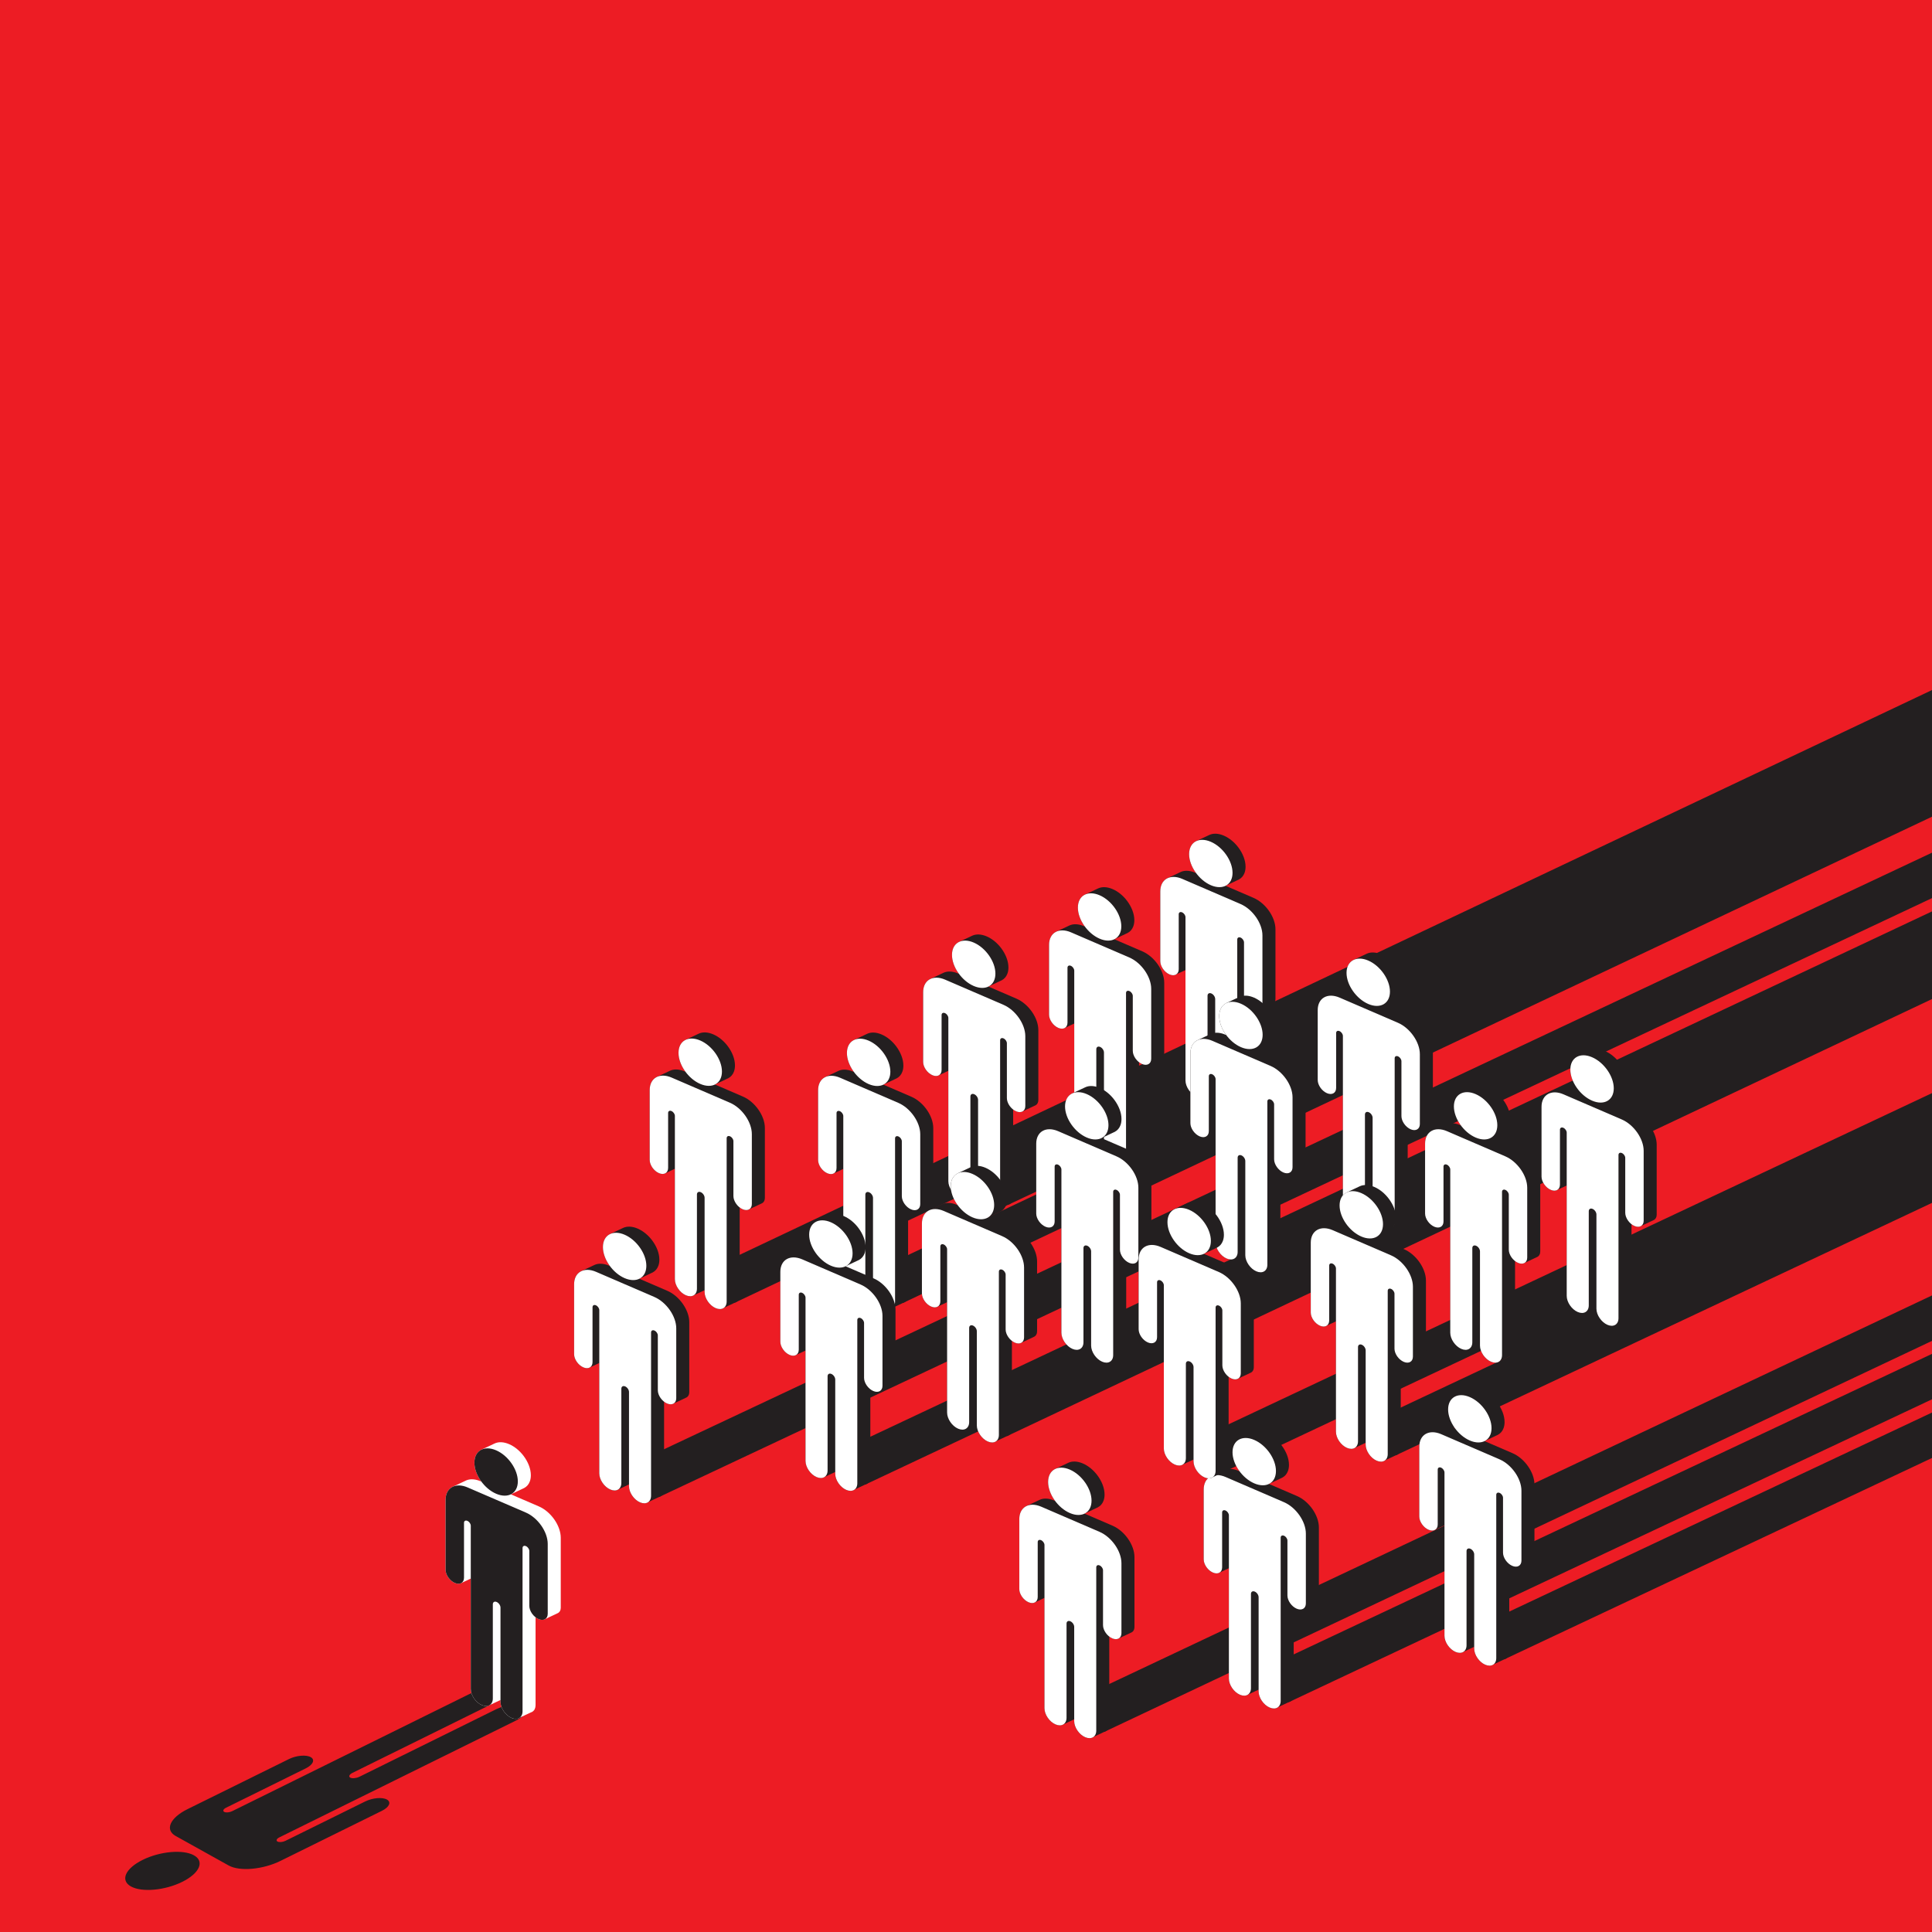 <?xml version="1.0" encoding="utf-8"?>
<!-- Generator: Adobe Illustrator 27.5.0, SVG Export Plug-In . SVG Version: 6.00 Build 0)  -->
<svg version="1.1" id="Layer_1" xmlns="http://www.w3.org/2000/svg" xmlns:xlink="http://www.w3.org/1999/xlink" x="0px" y="0px"
	 viewBox="0 0 595.28 595.28" style="enable-background:new 0 0 595.28 595.28;" xml:space="preserve">
<g>
	<rect x="0" y="0" style="fill:#ED1C24;" width="595.28" height="595.28"/>
	<path style="fill:#231F20;" d="M59.76,571.654c-3.363-1.872-10.434-1.244-15.797,1.404c-5.364,2.648-6.985,6.311-3.622,8.184
		c3.362,1.871,10.435,1.243,15.799-1.406C61.502,577.188,63.122,573.525,59.76,571.654z M161.062,525.852
		c-1.708-0.951-5.37-0.597-8.179,0.79l-42.126,20.799c-0.976,0.482-2.247,0.604-2.84,0.274c-0.594-0.331-0.284-0.988,0.692-1.47
		l42.126-20.799c2.809-1.387,3.702-3.283,1.994-4.233c-1.708-0.951-5.371-0.597-8.18,0.79l-73.009,36.047
		c-0.835,0.412-1.937,0.51-2.46,0.219c-0.523-0.291-0.272-0.862,0.563-1.274l24.553-12.123c2.274-1.123,2.962-2.677,1.536-3.471
		c-1.427-0.794-4.428-0.528-6.702,0.595l-31.25,15.429c-5.419,2.675-7.056,6.378-3.658,8.27l16.339,9.095
		c3.398,1.891,10.546,1.256,15.965-1.42l31.25-15.429c2.274-1.123,2.962-2.677,1.536-3.471c-1.426-0.794-4.427-0.527-6.701,0.596
		l-24.553,12.123c-0.835,0.412-1.936,0.51-2.46,0.218c-0.524-0.292-0.272-0.862,0.563-1.275l73.009-36.048
		C161.878,528.698,162.771,526.803,161.062,525.852z"/>
	<path style="fill:#231F20;" d="M210.82,394.72l15.584,6.665l73.451-34.8l10.807,4.621l34.684-16.331l0.939,0.402l-83.578,39.487
		l15.584,6.665L595.28,251.641v-39.028L210.82,394.72z M463.529,511.26l131.751-62.034v-14.002l-147.335,69.371L463.529,511.26z
		 M340.283,533.6L595.28,413.145V399.14L324.698,526.936L340.283,533.6z M397.102,524.457l198.178-93.31v-14.002L381.518,517.792
		L397.102,524.457z M203.112,461.232l392.168-184.51V262.72L187.528,454.567L203.112,461.232z M377.054,453.553l81.686-38.461
		l6.474,2.769l-50.709,23.876l15.584,6.665l165.191-77.778v-33.822L361.47,446.889L377.054,453.553z M383.517,386l-53.602,25.238
		l2.638,1.128l-81.48,38.364l15.584,6.665l37.35-17.586l6.272,2.682L595.28,307.824v-27.011L377.418,383.391L383.517,386z"/>
	<g>
		<path style="fill:#FFFFFF;" d="M166.02,464.143l-8.622-3.719c0.044-0.021,0.087-0.044,0.129-0.067l3.674-1.73l0.295-0.139
			c0.796-0.417,1.405-1.109,1.749-2.034c0.207-0.556,0.32-1.194,0.32-1.908c0-1.971-0.852-4.11-2.208-5.919
			c-1.186-1.583-2.757-2.913-4.482-3.657c-1.709-0.737-3.267-0.768-4.449-0.223l-0.082,0.038l-3.964,1.866v0.006
			c-0.824,0.389-1.463,1.059-1.836,1.969c-0.24,0.586-0.372,1.269-0.372,2.041c0,1.943,0.83,4.05,2.153,5.843l-0.257-0.111
			c-0.965-0.416-1.882-0.608-2.713-0.602c-0.64,0.005-1.229,0.128-1.747,0.36l-0.146,0.069l-3.934,1.852l-0.036,0.017
			c-0.524,0.253-0.972,0.622-1.324,1.092c-0.557,0.742-0.876,1.739-0.876,2.948v21.529c0,0.375,0.074,0.764,0.207,1.149
			c0.42,1.223,1.439,2.398,2.631,2.912c0.736,0.317,1.404,0.323,1.908,0.081l0.001,0.001l3.013-1.419v34.006
			c0,1.58,1.014,3.352,2.407,4.391c0.314,0.234,0.646,0.431,0.991,0.58c0.815,0.352,1.563,0.377,2.149,0.136l0.057-0.027
			l3.551-1.672v0.542c0,1.935,1.522,4.161,3.398,4.97c0.085,0.036,0.168,0.066,0.251,0.095c0.623,0.222,1.2,0.252,1.685,0.114
			c0.204-0.058,0.39-0.148,0.558-0.263l3.475-1.636c0.193-0.057,0.37-0.141,0.53-0.25c0.566-0.382,0.915-1.069,0.915-1.992v-27.072
			c0.285,0.219,0.589,0.405,0.907,0.542c0.682,0.294,1.307,0.323,1.796,0.134l0.212-0.1l3.886-1.83
			c0.003-0.001,0.006-0.002,0.009-0.004c0.024-0.011,0.047-0.026,0.07-0.038c0.027-0.014,0.054-0.028,0.08-0.043
			c0.03-0.018,0.059-0.039,0.087-0.059c0.024-0.017,0.049-0.034,0.072-0.052c0.028-0.022,0.053-0.047,0.08-0.071
			c0.022-0.02,0.044-0.039,0.065-0.06c0.025-0.026,0.048-0.055,0.071-0.083c0.019-0.023,0.039-0.044,0.056-0.068
			c0.023-0.03,0.043-0.063,0.063-0.096c0.016-0.025,0.032-0.048,0.047-0.073c0.02-0.035,0.037-0.074,0.055-0.112
			c0.012-0.025,0.026-0.049,0.037-0.076c0.018-0.043,0.033-0.09,0.048-0.135c0.008-0.023,0.017-0.046,0.024-0.07
			c0.021-0.071,0.038-0.145,0.052-0.222c0.025-0.141,0.042-0.289,0.042-0.449v-21.529
			C172.78,470.086,169.753,465.753,166.02,464.143z"/>
		<path style="fill:#231F20;" d="M152.862,460.241c3.695,1.594,6.689-0.109,6.689-3.803c0-3.695-2.994-7.982-6.689-9.575
			c-3.694-1.593-6.689,0.109-6.689,3.805C146.173,454.362,149.168,458.648,152.862,460.241 M162.005,466.035l-17.951-7.743
			c-3.733-1.61-6.76,0.111-6.76,3.844v21.529c0,1.567,1.271,3.386,2.838,4.061c1.566,0.676,2.837-0.047,2.837-1.614v-16.916
			c0-0.575,0.466-0.84,1.042-0.592c0.576,0.249,1.043,0.916,1.043,1.491v50.299c0,1.935,1.52,4.16,3.398,4.97
			c1.876,0.809,3.397-0.104,3.397-2.039v-29.022c0-0.673,0.528-0.989,1.18-0.708c0.652,0.281,1.18,1.053,1.18,1.726v29.022
			c0,1.935,1.522,4.161,3.398,4.97c1.877,0.81,3.398-0.104,3.398-2.039v-50.299c0-0.575,0.467-0.84,1.042-0.592
			c0.575,0.248,1.042,0.916,1.042,1.491v16.916c0,1.567,1.271,3.386,2.838,4.062c1.567,0.676,2.839-0.046,2.839-1.613v-21.529
			C168.766,471.978,165.738,467.646,162.005,466.035"/>
	</g>
	<g>
		<path style="fill:#231F20;" d="M342.789,470.088l-8.622-3.719c0.044-0.022,0.087-0.044,0.129-0.067l3.674-1.73l0.295-0.139
			c0.796-0.417,1.405-1.109,1.749-2.034c0.207-0.556,0.32-1.194,0.32-1.908c0-1.971-0.852-4.11-2.208-5.919
			c-1.186-1.583-2.757-2.913-4.482-3.657c-1.709-0.737-3.267-0.768-4.449-0.223l-0.082,0.038l-3.964,1.866v0.006
			c-0.824,0.389-1.463,1.059-1.836,1.969c-0.24,0.586-0.372,1.269-0.372,2.041c0,1.943,0.83,4.05,2.153,5.843l-0.257-0.111
			c-0.965-0.416-1.882-0.608-2.713-0.602c-0.64,0.005-1.229,0.128-1.747,0.36l-0.146,0.069l-3.934,1.852l-0.036,0.017
			c-0.524,0.253-0.972,0.622-1.324,1.092c-0.557,0.742-0.876,1.739-0.876,2.948v21.53c0,0.375,0.074,0.764,0.207,1.149
			c0.42,1.223,1.439,2.398,2.631,2.912c0.736,0.317,1.404,0.323,1.908,0.081l0.001,0.001l3.013-1.419v34.006
			c0,1.58,1.014,3.352,2.407,4.391c0.314,0.234,0.646,0.431,0.991,0.58c0.815,0.352,1.563,0.377,2.149,0.136l0.057-0.027
			l3.551-1.672v0.542c0,1.935,1.522,4.161,3.398,4.97c0.085,0.036,0.168,0.066,0.251,0.095c0.623,0.222,1.2,0.252,1.685,0.114
			c0.204-0.058,0.39-0.148,0.558-0.263l3.474-1.636c0.193-0.057,0.37-0.141,0.53-0.25c0.566-0.382,0.915-1.069,0.915-1.992v-27.072
			c0.285,0.219,0.59,0.405,0.907,0.542c0.681,0.294,1.307,0.323,1.796,0.134l0.212-0.1l3.886-1.83
			c0.003-0.001,0.006-0.002,0.009-0.004c0.024-0.011,0.047-0.026,0.07-0.038c0.027-0.014,0.054-0.028,0.08-0.043
			c0.03-0.018,0.059-0.039,0.087-0.059c0.024-0.017,0.049-0.034,0.072-0.052c0.028-0.022,0.054-0.047,0.08-0.071
			c0.022-0.02,0.044-0.039,0.065-0.06c0.025-0.026,0.048-0.055,0.071-0.083c0.019-0.023,0.039-0.044,0.056-0.068
			c0.023-0.03,0.043-0.064,0.063-0.096c0.016-0.025,0.032-0.048,0.047-0.073c0.02-0.035,0.037-0.074,0.055-0.112
			c0.012-0.025,0.026-0.049,0.037-0.076c0.018-0.043,0.033-0.09,0.048-0.135c0.008-0.023,0.017-0.046,0.024-0.07
			c0.021-0.071,0.038-0.145,0.052-0.222c0.025-0.141,0.042-0.289,0.042-0.449v-21.529
			C349.549,476.031,346.522,471.698,342.789,470.088z"/>
		<path style="fill:#FFFFFF;" d="M329.631,466.187c3.695,1.594,6.689-0.109,6.689-3.803c0-3.695-2.995-7.982-6.689-9.575
			c-3.694-1.593-6.689,0.109-6.689,3.805C322.942,460.307,325.937,464.593,329.631,466.187 M338.774,471.981l-17.951-7.743
			c-3.733-1.61-6.76,0.111-6.76,3.844v21.53c0,1.567,1.271,3.386,2.838,4.061c1.566,0.676,2.837-0.047,2.837-1.614v-16.916
			c0-0.575,0.466-0.84,1.042-0.592c0.576,0.249,1.043,0.916,1.043,1.491v50.299c0,1.935,1.521,4.161,3.398,4.97
			c1.876,0.809,3.397-0.104,3.397-2.039V500.25c0-0.673,0.528-0.989,1.18-0.708c0.652,0.281,1.18,1.053,1.18,1.726v29.023
			c0,1.935,1.522,4.161,3.398,4.97c1.877,0.81,3.398-0.104,3.398-2.039v-50.299c0-0.575,0.467-0.84,1.042-0.592
			c0.575,0.248,1.042,0.916,1.042,1.491v16.916c0,1.567,1.271,3.386,2.838,4.062c1.567,0.676,2.839-0.046,2.839-1.613v-21.529
			C345.535,477.924,342.507,473.591,338.774,471.981"/>
	</g>
	<g>
		<path style="fill:#231F20;" d="M399.609,460.945l-8.622-3.719c0.044-0.022,0.087-0.044,0.129-0.068l3.674-1.73l0.295-0.139
			c0.796-0.417,1.405-1.109,1.749-2.034c0.207-0.556,0.32-1.194,0.32-1.908c0-1.971-0.852-4.11-2.208-5.919
			c-1.186-1.583-2.757-2.913-4.482-3.657c-1.709-0.737-3.267-0.768-4.449-0.223l-0.082,0.039l-3.964,1.866v0.005
			c-0.824,0.389-1.463,1.059-1.836,1.969c-0.24,0.586-0.372,1.269-0.372,2.041c0,1.943,0.829,4.05,2.153,5.843l-0.257-0.111
			c-0.965-0.416-1.882-0.608-2.713-0.602c-0.64,0.005-1.229,0.128-1.747,0.36l-0.146,0.069l-3.934,1.852l-0.036,0.017
			c-0.524,0.253-0.972,0.622-1.324,1.092c-0.557,0.742-0.876,1.739-0.876,2.948v21.529c0,0.375,0.075,0.765,0.207,1.149
			c0.42,1.223,1.439,2.398,2.631,2.912c0.736,0.317,1.404,0.323,1.908,0.081l0.001,0.001l3.013-1.419v34.006
			c0,1.58,1.014,3.352,2.407,4.391c0.314,0.234,0.646,0.431,0.991,0.58c0.815,0.352,1.563,0.377,2.149,0.136l0.057-0.027
			l3.551-1.672v0.542c0,1.935,1.522,4.161,3.398,4.97c0.085,0.036,0.168,0.065,0.251,0.095c0.623,0.222,1.2,0.252,1.685,0.114
			c0.204-0.058,0.39-0.148,0.558-0.263l3.475-1.636c0.193-0.057,0.37-0.141,0.53-0.25c0.566-0.382,0.915-1.069,0.915-1.992v-27.072
			c0.285,0.219,0.59,0.405,0.907,0.542c0.681,0.294,1.306,0.323,1.796,0.134l0.212-0.1l3.886-1.83
			c0.003-0.001,0.006-0.002,0.009-0.003c0.024-0.011,0.047-0.026,0.07-0.038c0.027-0.014,0.054-0.028,0.08-0.043
			c0.03-0.018,0.059-0.039,0.087-0.059c0.024-0.017,0.049-0.033,0.073-0.052c0.028-0.022,0.053-0.047,0.08-0.071
			c0.022-0.02,0.044-0.039,0.065-0.06c0.025-0.026,0.048-0.055,0.071-0.083c0.019-0.023,0.039-0.044,0.056-0.068
			c0.023-0.03,0.043-0.063,0.063-0.096c0.016-0.025,0.033-0.048,0.047-0.073c0.02-0.036,0.037-0.074,0.055-0.112
			c0.012-0.026,0.026-0.049,0.037-0.076c0.018-0.043,0.033-0.09,0.048-0.135c0.008-0.023,0.017-0.046,0.024-0.07
			c0.021-0.071,0.038-0.145,0.052-0.222c0.025-0.141,0.042-0.289,0.042-0.449v-21.529
			C406.369,466.888,403.342,462.555,399.609,460.945z"/>
		<path style="fill:#FFFFFF;" d="M386.45,457.043c3.695,1.594,6.689-0.108,6.689-3.803c0-3.695-2.995-7.982-6.689-9.575
			c-3.694-1.593-6.689,0.109-6.689,3.805C379.762,451.164,382.757,455.45,386.45,457.043 M395.594,462.838l-17.951-7.743
			c-3.733-1.61-6.76,0.111-6.76,3.844v21.529c0,1.567,1.271,3.386,2.838,4.062c1.566,0.676,2.838-0.047,2.838-1.614V466
			c0-0.575,0.466-0.84,1.042-0.592c0.576,0.249,1.043,0.916,1.043,1.491v50.299c0,1.935,1.521,4.16,3.398,4.97
			c1.876,0.809,3.397-0.104,3.397-2.039v-29.023c0-0.672,0.528-0.989,1.18-0.708c0.652,0.281,1.18,1.053,1.18,1.726v29.022
			c0,1.935,1.522,4.161,3.398,4.97c1.877,0.81,3.398-0.103,3.398-2.039V473.78c0-0.575,0.467-0.84,1.042-0.592
			c0.575,0.248,1.042,0.916,1.042,1.491v16.916c0,1.567,1.271,3.386,2.838,4.062c1.567,0.676,2.839-0.046,2.839-1.613v-21.529
			C402.354,468.78,399.327,464.448,395.594,462.838"/>
	</g>
	<g>
		<path style="fill:#231F20;" d="M466.035,447.748l-8.622-3.719c0.044-0.022,0.087-0.044,0.129-0.067l3.674-1.73l0.295-0.139
			c0.796-0.417,1.405-1.109,1.749-2.034c0.207-0.556,0.32-1.194,0.32-1.908c0-1.971-0.852-4.11-2.208-5.919
			c-1.186-1.583-2.757-2.913-4.482-3.657c-1.709-0.737-3.267-0.768-4.449-0.223l-0.082,0.038l-3.964,1.866v0.006
			c-0.824,0.389-1.463,1.059-1.836,1.969c-0.24,0.586-0.372,1.269-0.372,2.041c0,1.943,0.83,4.05,2.153,5.843l-0.257-0.111
			c-0.965-0.416-1.882-0.608-2.713-0.602c-0.64,0.005-1.229,0.129-1.747,0.36l-0.146,0.069l-3.934,1.852l-0.036,0.017
			c-0.524,0.253-0.972,0.622-1.324,1.092c-0.557,0.742-0.876,1.739-0.876,2.948v21.529c0,0.375,0.074,0.764,0.207,1.149
			c0.42,1.223,1.439,2.398,2.631,2.912c0.736,0.317,1.404,0.323,1.908,0.081l0.001,0.001l3.013-1.419v34.006
			c0,1.58,1.014,3.352,2.407,4.391c0.314,0.234,0.646,0.431,0.991,0.58c0.816,0.352,1.563,0.377,2.149,0.136l0.057-0.027
			l3.551-1.672v0.542c0,1.935,1.522,4.161,3.398,4.97c0.085,0.036,0.168,0.066,0.251,0.095c0.623,0.222,1.2,0.252,1.684,0.114
			c0.204-0.058,0.39-0.148,0.558-0.263l3.474-1.636c0.193-0.057,0.37-0.141,0.53-0.25c0.566-0.382,0.915-1.069,0.915-1.992v-27.072
			c0.285,0.219,0.59,0.405,0.907,0.542c0.681,0.294,1.307,0.323,1.796,0.134l0.212-0.1l3.886-1.83
			c0.003-0.001,0.006-0.002,0.009-0.003c0.024-0.011,0.047-0.026,0.07-0.038c0.027-0.014,0.054-0.028,0.08-0.043
			c0.03-0.018,0.059-0.039,0.087-0.059c0.024-0.017,0.049-0.033,0.073-0.052c0.028-0.022,0.053-0.047,0.08-0.071
			c0.022-0.02,0.044-0.039,0.065-0.06c0.025-0.026,0.048-0.055,0.071-0.083c0.019-0.022,0.039-0.044,0.056-0.068
			c0.023-0.03,0.043-0.064,0.063-0.096c0.016-0.025,0.032-0.048,0.047-0.073c0.02-0.035,0.037-0.074,0.055-0.111
			c0.012-0.025,0.026-0.049,0.037-0.076c0.018-0.043,0.033-0.09,0.048-0.135c0.008-0.023,0.017-0.046,0.024-0.07
			c0.021-0.071,0.038-0.145,0.052-0.222c0.025-0.141,0.042-0.289,0.042-0.449v-21.529
			C472.796,453.691,469.768,449.358,466.035,447.748z"/>
		<path style="fill:#FFFFFF;" d="M452.877,443.846c3.695,1.594,6.689-0.108,6.689-3.803c0-3.695-2.995-7.982-6.689-9.575
			c-3.694-1.593-6.689,0.109-6.689,3.805C446.188,437.967,449.183,442.253,452.877,443.846 M462.021,449.641l-17.951-7.743
			c-3.733-1.61-6.76,0.111-6.76,3.844v21.529c0,1.567,1.271,3.386,2.837,4.061c1.566,0.676,2.838-0.047,2.838-1.614v-16.916
			c0-0.575,0.466-0.84,1.042-0.592c0.576,0.249,1.043,0.916,1.043,1.491v50.299c0,1.935,1.521,4.16,3.398,4.97
			c1.876,0.809,3.397-0.104,3.397-2.039V477.91c0-0.672,0.528-0.989,1.18-0.708c0.652,0.281,1.18,1.053,1.18,1.726v29.023
			c0,1.935,1.522,4.161,3.398,4.97c1.877,0.81,3.398-0.103,3.398-2.039v-50.299c0-0.575,0.467-0.84,1.042-0.592
			c0.575,0.248,1.042,0.916,1.042,1.491v16.916c0,1.567,1.271,3.386,2.838,4.062c1.567,0.676,2.839-0.046,2.839-1.613v-21.529
			C468.781,455.583,465.754,451.251,462.021,449.641"/>
	</g>
	<g>
		<path style="fill:#231F20;" d="M386.233,276.647l-8.622-3.719c0.044-0.021,0.087-0.044,0.129-0.068l3.674-1.73l0.295-0.139
			c0.796-0.417,1.405-1.109,1.749-2.034c0.207-0.556,0.32-1.194,0.32-1.908c0-1.971-0.852-4.11-2.208-5.919
			c-1.186-1.583-2.757-2.913-4.482-3.657c-1.709-0.737-3.267-0.768-4.449-0.223l-0.082,0.039l-3.964,1.866v0.005
			c-0.824,0.389-1.463,1.059-1.836,1.969c-0.24,0.586-0.372,1.269-0.372,2.041c0,1.943,0.83,4.05,2.153,5.843l-0.257-0.111
			c-0.965-0.416-1.882-0.608-2.713-0.602c-0.64,0.005-1.228,0.128-1.747,0.36l-0.146,0.069l-3.934,1.852l-0.036,0.017
			c-0.524,0.253-0.972,0.622-1.324,1.092c-0.557,0.742-0.876,1.739-0.876,2.948v21.529c0,0.375,0.074,0.765,0.207,1.149
			c0.42,1.223,1.439,2.398,2.631,2.912c0.736,0.317,1.404,0.323,1.908,0.081l0.001,0.001l3.013-1.419v34.006
			c0,1.58,1.014,3.352,2.407,4.391c0.314,0.234,0.646,0.431,0.991,0.58c0.815,0.352,1.563,0.378,2.149,0.136l0.057-0.027
			l3.551-1.672v0.542c0,1.935,1.522,4.161,3.398,4.97c0.085,0.037,0.168,0.066,0.251,0.095c0.623,0.222,1.2,0.252,1.685,0.114
			c0.204-0.058,0.39-0.148,0.558-0.263l3.474-1.636c0.193-0.057,0.37-0.141,0.53-0.25c0.566-0.382,0.915-1.069,0.915-1.992v-27.072
			c0.285,0.219,0.589,0.405,0.907,0.542c0.682,0.294,1.307,0.323,1.796,0.134l0.212-0.1l3.886-1.83
			c0.003-0.001,0.006-0.002,0.009-0.004c0.024-0.011,0.047-0.026,0.07-0.038c0.027-0.014,0.054-0.028,0.08-0.043
			c0.03-0.018,0.059-0.039,0.087-0.059c0.024-0.017,0.049-0.034,0.073-0.052c0.028-0.022,0.053-0.047,0.08-0.071
			c0.022-0.02,0.044-0.039,0.065-0.06c0.025-0.026,0.048-0.055,0.071-0.083c0.019-0.023,0.039-0.044,0.056-0.068
			c0.023-0.03,0.043-0.063,0.063-0.096c0.016-0.025,0.032-0.048,0.047-0.073c0.02-0.036,0.037-0.074,0.055-0.111
			c0.012-0.025,0.026-0.049,0.037-0.076c0.018-0.043,0.033-0.09,0.048-0.135c0.008-0.023,0.017-0.046,0.024-0.07
			c0.021-0.071,0.038-0.145,0.052-0.222c0.025-0.141,0.042-0.289,0.042-0.448v-21.529
			C392.994,282.59,389.967,278.258,386.233,276.647z"/>
		<path style="fill:#FFFFFF;" d="M373.075,272.746c3.695,1.594,6.689-0.108,6.689-3.803c0-3.695-2.994-7.982-6.689-9.575
			c-3.694-1.593-6.689,0.109-6.689,3.805C366.386,266.867,369.382,271.152,373.075,272.746 M382.219,278.54l-17.951-7.743
			c-3.733-1.61-6.76,0.111-6.76,3.844v21.529c0,1.567,1.271,3.386,2.838,4.062c1.566,0.676,2.837-0.047,2.837-1.614v-16.916
			c0-0.575,0.466-0.84,1.042-0.592c0.576,0.249,1.043,0.916,1.043,1.491v50.299c0,1.935,1.521,4.161,3.398,4.97
			c1.876,0.809,3.397-0.104,3.397-2.039v-29.023c0-0.672,0.528-0.989,1.18-0.708c0.652,0.281,1.18,1.053,1.18,1.726v29.022
			c0,1.935,1.522,4.161,3.398,4.97c1.877,0.81,3.398-0.103,3.398-2.039v-50.299c0-0.575,0.467-0.84,1.042-0.592
			c0.575,0.248,1.042,0.916,1.042,1.491v16.916c0,1.567,1.271,3.386,2.838,4.062c1.567,0.676,2.839-0.046,2.839-1.613v-21.529
			C388.979,284.483,385.952,280.15,382.219,278.54"/>
	</g>
	<g>
		<path style="fill:#231F20;" d="M503.697,343.027l-8.622-3.719c0.044-0.021,0.087-0.044,0.129-0.067l3.674-1.73l0.295-0.139
			c0.796-0.417,1.405-1.109,1.749-2.034c0.207-0.556,0.32-1.194,0.32-1.908c0-1.971-0.852-4.11-2.208-5.919
			c-1.186-1.583-2.757-2.913-4.482-3.657c-1.709-0.737-3.267-0.768-4.449-0.223l-0.082,0.038l-3.964,1.866l0,0.006
			c-0.824,0.389-1.463,1.059-1.836,1.969c-0.24,0.586-0.372,1.269-0.372,2.041c0,1.944,0.829,4.05,2.153,5.843l-0.257-0.111
			c-0.965-0.416-1.882-0.608-2.713-0.602c-0.64,0.005-1.228,0.128-1.747,0.36l-0.146,0.069l-3.934,1.852l-0.036,0.017
			c-0.524,0.253-0.972,0.622-1.324,1.092c-0.557,0.742-0.876,1.739-0.876,2.948v21.529c0,0.375,0.075,0.764,0.207,1.149
			c0.42,1.223,1.439,2.398,2.631,2.912c0.736,0.317,1.404,0.323,1.908,0.081l0.001,0.001l3.013-1.419v34.006
			c0,1.58,1.014,3.352,2.407,4.391c0.314,0.234,0.646,0.431,0.991,0.58c0.815,0.352,1.563,0.377,2.149,0.136l0.057-0.027
			l3.551-1.672v0.542c0,1.935,1.522,4.161,3.398,4.97c0.085,0.037,0.168,0.066,0.251,0.095c0.623,0.222,1.2,0.252,1.685,0.114
			c0.204-0.058,0.39-0.148,0.558-0.263l3.474-1.636c0.193-0.057,0.37-0.141,0.53-0.25c0.566-0.382,0.915-1.069,0.915-1.992v-27.072
			c0.285,0.219,0.59,0.405,0.907,0.542c0.681,0.294,1.307,0.323,1.796,0.134l0.212-0.1l3.886-1.83
			c0.003-0.001,0.006-0.002,0.009-0.004c0.024-0.011,0.047-0.026,0.07-0.038c0.027-0.014,0.054-0.028,0.08-0.043
			c0.03-0.018,0.059-0.039,0.087-0.059c0.024-0.017,0.049-0.034,0.073-0.052c0.028-0.022,0.053-0.047,0.08-0.071
			c0.022-0.02,0.044-0.039,0.065-0.06c0.025-0.026,0.048-0.055,0.071-0.083c0.019-0.023,0.039-0.044,0.056-0.068
			c0.023-0.03,0.043-0.063,0.063-0.096c0.016-0.024,0.033-0.048,0.047-0.073c0.02-0.035,0.037-0.074,0.055-0.112
			c0.012-0.025,0.026-0.049,0.037-0.076c0.018-0.043,0.033-0.09,0.048-0.135c0.008-0.023,0.017-0.046,0.024-0.07
			c0.021-0.071,0.038-0.145,0.052-0.222c0.025-0.141,0.042-0.289,0.042-0.449v-21.529
			C510.457,348.97,507.43,344.637,503.697,343.027z"/>
		<path style="fill:#FFFFFF;" d="M490.539,339.126c3.695,1.594,6.689-0.109,6.689-3.803c0-3.695-2.995-7.982-6.689-9.575
			c-3.694-1.593-6.689,0.109-6.689,3.805C483.85,333.246,486.845,337.532,490.539,339.126 M499.682,344.92l-17.951-7.743
			c-3.733-1.61-6.76,0.111-6.76,3.844v21.529c0,1.567,1.271,3.386,2.838,4.061c1.566,0.676,2.838-0.047,2.838-1.614v-16.916
			c0-0.575,0.466-0.84,1.042-0.592c0.576,0.249,1.043,0.916,1.043,1.491v50.299c0,1.935,1.521,4.16,3.398,4.97
			c1.876,0.809,3.397-0.104,3.397-2.039v-29.022c0-0.673,0.528-0.989,1.18-0.708c0.652,0.281,1.18,1.053,1.18,1.726v29.023
			c0,1.935,1.522,4.161,3.398,4.97c1.877,0.81,3.398-0.103,3.398-2.039v-50.299c0-0.575,0.467-0.84,1.042-0.592
			c0.575,0.248,1.042,0.916,1.042,1.491v16.916c0,1.567,1.271,3.386,2.838,4.062c1.567,0.676,2.839-0.046,2.839-1.613v-21.529
			C506.443,350.863,503.415,346.53,499.682,344.92"/>
	</g>
	<g>
		<path style="fill:#231F20;" d="M434.736,313.24l-8.622-3.719c0.044-0.021,0.087-0.044,0.129-0.067l3.674-1.73l0.295-0.139
			c0.796-0.417,1.405-1.109,1.749-2.034c0.207-0.556,0.32-1.194,0.32-1.908c0-1.971-0.852-4.11-2.208-5.919
			c-1.186-1.583-2.757-2.913-4.482-3.657c-1.709-0.737-3.267-0.768-4.449-0.223l-0.082,0.038l-3.964,1.866v0.006
			c-0.824,0.389-1.463,1.059-1.836,1.969c-0.24,0.586-0.372,1.269-0.372,2.041c0,1.943,0.83,4.05,2.153,5.843l-0.257-0.111
			c-0.965-0.416-1.882-0.608-2.713-0.602c-0.64,0.005-1.229,0.128-1.747,0.36l-0.146,0.069l-3.934,1.852l-0.036,0.017
			c-0.524,0.253-0.972,0.622-1.324,1.092c-0.557,0.742-0.876,1.739-0.876,2.948v21.529c0,0.375,0.074,0.765,0.207,1.149
			c0.42,1.223,1.439,2.398,2.631,2.912c0.736,0.317,1.404,0.323,1.908,0.081l0.001,0.001l3.013-1.419v34.006
			c0,1.58,1.014,3.352,2.407,4.391c0.314,0.234,0.646,0.431,0.991,0.58c0.815,0.352,1.563,0.377,2.149,0.136l0.057-0.027
			l3.551-1.672v0.542c0,1.935,1.522,4.161,3.398,4.97c0.085,0.037,0.168,0.066,0.251,0.095c0.623,0.222,1.2,0.252,1.684,0.114
			c0.204-0.058,0.39-0.148,0.558-0.263l3.474-1.636c0.193-0.057,0.37-0.141,0.53-0.25c0.566-0.382,0.915-1.069,0.915-1.992v-27.072
			c0.285,0.219,0.59,0.405,0.907,0.542c0.682,0.294,1.307,0.323,1.796,0.134l0.212-0.1l3.886-1.83
			c0.003-0.001,0.006-0.002,0.009-0.004c0.024-0.011,0.047-0.026,0.07-0.038c0.027-0.014,0.054-0.028,0.08-0.043
			c0.03-0.018,0.059-0.039,0.087-0.059c0.024-0.017,0.049-0.034,0.073-0.052c0.028-0.022,0.053-0.047,0.08-0.071
			c0.022-0.02,0.044-0.039,0.065-0.06c0.025-0.026,0.048-0.055,0.071-0.083c0.019-0.023,0.039-0.044,0.056-0.068
			c0.023-0.03,0.043-0.063,0.063-0.096c0.016-0.025,0.032-0.048,0.047-0.073c0.02-0.035,0.037-0.074,0.055-0.112
			c0.012-0.025,0.026-0.049,0.037-0.076c0.018-0.043,0.033-0.089,0.048-0.135c0.008-0.023,0.017-0.046,0.024-0.07
			c0.021-0.071,0.038-0.145,0.052-0.222c0.025-0.141,0.042-0.289,0.042-0.449v-21.529
			C441.496,319.183,438.469,314.851,434.736,313.24z"/>
		<path style="fill:#FFFFFF;" d="M421.577,309.339c3.695,1.594,6.689-0.109,6.689-3.803c0-3.695-2.995-7.982-6.689-9.575
			c-3.694-1.593-6.689,0.109-6.689,3.805C414.888,303.46,417.884,307.746,421.577,309.339 M430.721,315.133l-17.951-7.743
			c-3.733-1.61-6.76,0.111-6.76,3.844v21.529c0,1.567,1.271,3.386,2.837,4.061c1.566,0.676,2.838-0.047,2.838-1.614v-16.916
			c0-0.575,0.466-0.84,1.042-0.592c0.576,0.249,1.043,0.916,1.043,1.491v50.299c0,1.935,1.521,4.16,3.398,4.97
			c1.876,0.809,3.397-0.104,3.397-2.039v-29.022c0-0.673,0.528-0.989,1.18-0.708c0.652,0.281,1.18,1.053,1.18,1.726v29.023
			c0,1.935,1.522,4.161,3.398,4.97c1.877,0.81,3.398-0.103,3.398-2.039v-50.299c0-0.575,0.467-0.84,1.042-0.592
			c0.575,0.248,1.042,0.916,1.042,1.491v16.916c0,1.567,1.271,3.386,2.838,4.062c1.567,0.676,2.839-0.046,2.839-1.613v-21.529
			C437.481,321.076,434.454,316.743,430.721,315.133"/>
	</g>
	<g>
		<path style="fill:#231F20;" d="M351.962,293.12l-8.622-3.719c0.044-0.021,0.087-0.044,0.129-0.067l3.674-1.73l0.295-0.139
			c0.796-0.417,1.405-1.109,1.749-2.034c0.207-0.556,0.32-1.194,0.32-1.908c0-1.971-0.852-4.11-2.208-5.919
			c-1.186-1.583-2.757-2.913-4.482-3.657c-1.709-0.737-3.267-0.768-4.449-0.223l-0.082,0.038l-3.964,1.866v0.006
			c-0.824,0.389-1.463,1.059-1.836,1.969c-0.24,0.586-0.372,1.269-0.372,2.041c0,1.943,0.83,4.05,2.153,5.843l-0.257-0.111
			c-0.965-0.416-1.882-0.608-2.713-0.602c-0.64,0.005-1.228,0.129-1.747,0.36l-0.146,0.069l-3.934,1.852l-0.036,0.017
			c-0.524,0.253-0.972,0.622-1.324,1.092c-0.556,0.742-0.876,1.739-0.876,2.948v21.53c0,0.375,0.075,0.764,0.207,1.149
			c0.42,1.223,1.439,2.398,2.631,2.912c0.736,0.317,1.404,0.323,1.908,0.081l0.001,0.001l3.013-1.419v34.006
			c0,1.58,1.014,3.352,2.407,4.391c0.314,0.234,0.646,0.431,0.991,0.58c0.815,0.352,1.563,0.377,2.149,0.136l0.057-0.027
			l3.551-1.672v0.542c0,1.935,1.522,4.161,3.398,4.97c0.085,0.036,0.168,0.066,0.251,0.095c0.623,0.222,1.2,0.252,1.684,0.114
			c0.204-0.058,0.39-0.148,0.558-0.263l3.474-1.636c0.193-0.057,0.37-0.141,0.53-0.25c0.566-0.382,0.915-1.069,0.915-1.992v-27.072
			c0.285,0.219,0.59,0.405,0.907,0.542c0.681,0.294,1.307,0.323,1.796,0.134l0.212-0.1l3.886-1.83
			c0.003-0.001,0.006-0.002,0.009-0.004c0.024-0.011,0.047-0.026,0.07-0.038c0.027-0.014,0.054-0.028,0.08-0.043
			c0.03-0.018,0.059-0.039,0.087-0.059c0.024-0.017,0.049-0.033,0.073-0.052c0.028-0.022,0.053-0.047,0.08-0.071
			c0.022-0.02,0.044-0.039,0.065-0.06c0.025-0.026,0.048-0.055,0.071-0.083c0.019-0.022,0.039-0.044,0.056-0.068
			c0.023-0.03,0.043-0.063,0.063-0.096c0.016-0.025,0.033-0.048,0.047-0.073c0.02-0.035,0.037-0.074,0.055-0.111
			c0.012-0.025,0.026-0.049,0.037-0.076c0.018-0.043,0.033-0.089,0.048-0.135c0.008-0.023,0.017-0.046,0.024-0.07
			c0.021-0.071,0.038-0.145,0.052-0.222c0.025-0.141,0.042-0.289,0.042-0.448v-21.529
			C358.722,299.063,355.695,294.731,351.962,293.12z"/>
		<path style="fill:#FFFFFF;" d="M338.804,289.219c3.695,1.594,6.689-0.109,6.689-3.803c0-3.695-2.995-7.982-6.689-9.575
			c-3.694-1.593-6.689,0.109-6.689,3.805C332.115,283.34,335.11,287.625,338.804,289.219 M347.947,295.013l-17.951-7.743
			c-3.733-1.61-6.76,0.111-6.76,3.844v21.53c0,1.567,1.271,3.386,2.838,4.061c1.566,0.676,2.838-0.047,2.838-1.614v-16.916
			c0-0.575,0.466-0.84,1.042-0.592c0.576,0.249,1.043,0.916,1.043,1.491v50.299c0,1.935,1.521,4.16,3.398,4.97
			c1.876,0.809,3.397-0.104,3.397-2.039v-29.023c0-0.672,0.528-0.989,1.18-0.708c0.652,0.281,1.18,1.053,1.18,1.726v29.023
			c0,1.935,1.522,4.161,3.398,4.97c1.877,0.81,3.398-0.104,3.398-2.039v-50.299c0-0.575,0.467-0.84,1.042-0.592
			c0.575,0.248,1.042,0.916,1.042,1.491v16.916c0,1.567,1.271,3.386,2.838,4.062c1.567,0.676,2.839-0.046,2.839-1.613v-21.529
			C354.708,300.956,351.68,296.623,347.947,295.013"/>
	</g>
	<g>
		<path style="fill:#231F20;" d="M467.816,354.39l-8.622-3.719c0.044-0.021,0.087-0.044,0.129-0.067l3.674-1.73l0.295-0.139
			c0.796-0.417,1.405-1.109,1.749-2.034c0.207-0.556,0.32-1.194,0.32-1.908c0-1.971-0.852-4.11-2.208-5.919
			c-1.186-1.583-2.757-2.913-4.482-3.657c-1.709-0.737-3.267-0.768-4.449-0.223l-0.082,0.039l-3.964,1.866v0.006
			c-0.824,0.389-1.463,1.059-1.836,1.969c-0.24,0.586-0.372,1.269-0.372,2.041c0,1.943,0.829,4.05,2.153,5.843l-0.257-0.111
			c-0.965-0.416-1.882-0.608-2.713-0.602c-0.64,0.005-1.228,0.128-1.747,0.36l-0.146,0.069l-3.934,1.852l-0.036,0.017
			c-0.524,0.253-0.972,0.622-1.324,1.092c-0.556,0.742-0.876,1.739-0.876,2.948v21.529c0,0.375,0.075,0.765,0.207,1.149
			c0.42,1.223,1.439,2.398,2.631,2.912c0.736,0.317,1.404,0.323,1.908,0.081l0.001,0.001l3.013-1.419v34.006
			c0,1.58,1.014,3.352,2.407,4.391c0.314,0.234,0.646,0.431,0.991,0.58c0.815,0.352,1.563,0.377,2.149,0.136l0.057-0.027
			l3.551-1.672v0.542c0,1.935,1.522,4.161,3.398,4.97c0.085,0.037,0.168,0.066,0.251,0.095c0.623,0.222,1.2,0.252,1.685,0.114
			c0.204-0.058,0.39-0.148,0.558-0.263l3.474-1.636c0.193-0.057,0.37-0.141,0.53-0.25c0.566-0.382,0.915-1.069,0.915-1.992v-27.072
			c0.285,0.219,0.589,0.405,0.907,0.542c0.681,0.294,1.307,0.323,1.796,0.134l0.212-0.1l3.886-1.83
			c0.003-0.001,0.006-0.002,0.009-0.004c0.024-0.011,0.047-0.026,0.07-0.038c0.027-0.014,0.054-0.028,0.08-0.043
			c0.03-0.018,0.059-0.039,0.087-0.059c0.024-0.017,0.049-0.034,0.072-0.052c0.028-0.022,0.053-0.047,0.08-0.071
			c0.022-0.02,0.044-0.039,0.065-0.06c0.025-0.026,0.048-0.055,0.071-0.083c0.019-0.023,0.039-0.044,0.056-0.068
			c0.023-0.03,0.043-0.063,0.063-0.096c0.016-0.025,0.033-0.048,0.047-0.073c0.02-0.035,0.037-0.074,0.055-0.112
			c0.012-0.025,0.026-0.049,0.037-0.076c0.018-0.043,0.033-0.09,0.048-0.135c0.008-0.023,0.017-0.046,0.024-0.07
			c0.021-0.071,0.038-0.145,0.052-0.222c0.025-0.141,0.042-0.289,0.042-0.449v-21.529C474.576,360.333,471.549,356,467.816,354.39z"
			/>
		<path style="fill:#FFFFFF;" d="M454.658,350.488c3.695,1.594,6.689-0.109,6.689-3.803c0-3.695-2.994-7.982-6.689-9.575
			c-3.694-1.593-6.689,0.109-6.689,3.805C447.969,344.609,450.964,348.895,454.658,350.488 M463.801,356.282l-17.951-7.743
			c-3.733-1.61-6.76,0.111-6.76,3.844v21.529c0,1.567,1.271,3.386,2.838,4.061c1.566,0.676,2.838-0.047,2.838-1.614v-16.916
			c0-0.575,0.466-0.84,1.042-0.592c0.576,0.249,1.043,0.916,1.043,1.491v50.299c0,1.935,1.521,4.16,3.398,4.97
			c1.876,0.809,3.397-0.104,3.397-2.039v-29.022c0-0.673,0.528-0.989,1.18-0.708c0.652,0.281,1.18,1.053,1.18,1.726v29.023
			c0,1.935,1.522,4.161,3.398,4.97c1.877,0.81,3.398-0.103,3.398-2.039v-50.299c0-0.575,0.467-0.84,1.042-0.592
			c0.575,0.248,1.042,0.916,1.042,1.491v16.916c0,1.567,1.271,3.386,2.838,4.062c1.567,0.676,2.839-0.046,2.839-1.613v-21.529
			C470.562,362.225,467.534,357.893,463.801,356.282"/>
	</g>
	<g>
		<path style="fill:#231F20;" d="M395.508,326.544l-8.622-3.719c0.044-0.021,0.087-0.044,0.129-0.067l3.674-1.73l0.295-0.139
			c0.796-0.417,1.405-1.109,1.749-2.034c0.207-0.556,0.32-1.194,0.32-1.908c0-1.971-0.852-4.11-2.208-5.919
			c-1.186-1.583-2.757-2.913-4.482-3.657c-1.709-0.737-3.267-0.768-4.449-0.223l-0.082,0.038l-3.964,1.866v0.006
			c-0.824,0.389-1.463,1.059-1.836,1.969c-0.24,0.586-0.372,1.269-0.372,2.041c0,1.944,0.829,4.05,2.153,5.843l-0.257-0.111
			c-0.965-0.416-1.882-0.608-2.713-0.602c-0.64,0.005-1.228,0.128-1.747,0.36l-0.146,0.069l-3.934,1.852l-0.036,0.017
			c-0.524,0.253-0.972,0.622-1.324,1.092c-0.556,0.742-0.876,1.739-0.876,2.948v21.529c0,0.375,0.075,0.764,0.207,1.149
			c0.42,1.223,1.439,2.398,2.631,2.912c0.736,0.317,1.404,0.323,1.908,0.081l0.001,0.001l3.013-1.419v34.006
			c0,1.58,1.014,3.352,2.407,4.391c0.313,0.234,0.646,0.431,0.991,0.58c0.815,0.352,1.563,0.377,2.149,0.136l0.057-0.027
			l3.551-1.672v0.542c0,1.935,1.522,4.161,3.398,4.97c0.085,0.037,0.168,0.066,0.251,0.095c0.623,0.222,1.2,0.252,1.685,0.114
			c0.204-0.058,0.39-0.148,0.558-0.263l3.475-1.636c0.193-0.057,0.37-0.141,0.53-0.25c0.566-0.382,0.914-1.069,0.914-1.992v-27.072
			c0.285,0.219,0.59,0.405,0.907,0.542c0.681,0.294,1.307,0.323,1.796,0.134l0.212-0.1l3.886-1.83
			c0.003-0.001,0.006-0.002,0.009-0.004c0.024-0.011,0.047-0.026,0.07-0.038c0.027-0.014,0.054-0.028,0.08-0.043
			c0.03-0.018,0.059-0.039,0.087-0.059c0.024-0.017,0.049-0.034,0.073-0.052c0.028-0.022,0.053-0.047,0.08-0.071
			c0.022-0.02,0.044-0.039,0.065-0.06c0.025-0.026,0.048-0.055,0.071-0.083c0.019-0.022,0.039-0.044,0.056-0.068
			c0.023-0.03,0.043-0.064,0.063-0.096c0.016-0.024,0.033-0.048,0.047-0.073c0.02-0.035,0.037-0.074,0.055-0.111
			c0.012-0.025,0.026-0.049,0.037-0.076c0.018-0.043,0.033-0.089,0.048-0.135c0.008-0.023,0.017-0.046,0.024-0.07
			c0.021-0.071,0.038-0.145,0.052-0.222c0.025-0.141,0.042-0.289,0.042-0.449V336.22
			C402.269,332.487,399.242,328.154,395.508,326.544z"/>
		<path style="fill:#FFFFFF;" d="M382.35,322.642c3.695,1.594,6.689-0.108,6.689-3.803c0-3.695-2.995-7.982-6.689-9.575
			c-3.694-1.593-6.689,0.109-6.689,3.805C375.661,316.763,378.656,321.049,382.35,322.642 M391.494,328.436l-17.951-7.743
			c-3.733-1.61-6.76,0.111-6.76,3.844v21.529c0,1.567,1.271,3.386,2.838,4.061c1.566,0.676,2.838-0.047,2.838-1.614v-16.916
			c0-0.575,0.466-0.84,1.042-0.592c0.576,0.248,1.043,0.916,1.043,1.491v50.299c0,1.935,1.521,4.16,3.398,4.97
			c1.876,0.809,3.397-0.104,3.397-2.039v-29.022c0-0.673,0.528-0.989,1.18-0.708c0.652,0.281,1.18,1.053,1.18,1.726v29.023
			c0,1.935,1.522,4.161,3.398,4.97c1.877,0.81,3.398-0.104,3.398-2.039v-50.299c0-0.575,0.467-0.84,1.042-0.592
			c0.575,0.248,1.042,0.916,1.042,1.491v16.916c0,1.567,1.271,3.386,2.838,4.062c1.567,0.676,2.839-0.046,2.839-1.613v-21.529
			C398.254,334.379,395.227,330.047,391.494,328.436"/>
	</g>
	<g>
		<path style="fill:#231F20;" d="M313.169,307.694l-8.622-3.719c0.044-0.021,0.087-0.044,0.129-0.067l3.674-1.73l0.295-0.139
			c0.796-0.417,1.405-1.109,1.749-2.034c0.207-0.556,0.32-1.194,0.32-1.908c0-1.971-0.852-4.11-2.208-5.919
			c-1.186-1.583-2.757-2.913-4.481-3.657c-1.709-0.737-3.267-0.768-4.449-0.223l-0.082,0.038l-3.964,1.866l0,0.006
			c-0.824,0.389-1.463,1.059-1.836,1.969c-0.24,0.586-0.372,1.269-0.372,2.041c0,1.943,0.829,4.05,2.153,5.843l-0.257-0.111
			c-0.965-0.416-1.882-0.608-2.713-0.602c-0.64,0.005-1.229,0.128-1.747,0.36l-0.146,0.069l-3.934,1.852l-0.036,0.017
			c-0.524,0.253-0.972,0.622-1.324,1.092c-0.557,0.742-0.876,1.739-0.876,2.948v21.529c0,0.375,0.074,0.765,0.207,1.149
			c0.42,1.223,1.439,2.398,2.631,2.912c0.736,0.317,1.404,0.323,1.908,0.081l0.001,0.001l3.013-1.419v34.006
			c0,1.58,1.014,3.352,2.407,4.391c0.314,0.234,0.646,0.431,0.991,0.58c0.815,0.352,1.563,0.377,2.149,0.136l0.057-0.027
			l3.551-1.672v0.542c0,1.935,1.522,4.161,3.398,4.97c0.085,0.037,0.168,0.066,0.251,0.095c0.623,0.222,1.2,0.252,1.685,0.114
			c0.204-0.058,0.39-0.148,0.558-0.263l3.474-1.636c0.193-0.057,0.37-0.141,0.53-0.25c0.566-0.382,0.915-1.069,0.915-1.992v-27.072
			c0.285,0.219,0.59,0.405,0.907,0.542c0.681,0.294,1.307,0.323,1.796,0.134l0.212-0.1l3.886-1.83
			c0.003-0.001,0.006-0.002,0.009-0.004c0.024-0.011,0.047-0.026,0.07-0.038c0.027-0.014,0.054-0.028,0.08-0.043
			c0.03-0.018,0.059-0.039,0.087-0.059c0.024-0.017,0.049-0.034,0.073-0.052c0.028-0.022,0.053-0.047,0.08-0.071
			c0.022-0.02,0.044-0.039,0.065-0.06c0.025-0.026,0.048-0.055,0.072-0.083c0.019-0.023,0.039-0.044,0.056-0.068
			c0.023-0.03,0.043-0.063,0.063-0.096c0.016-0.025,0.032-0.048,0.047-0.073c0.02-0.035,0.037-0.074,0.055-0.112
			c0.012-0.025,0.026-0.049,0.037-0.076c0.018-0.043,0.033-0.09,0.048-0.135c0.008-0.023,0.017-0.046,0.024-0.07
			c0.021-0.071,0.038-0.145,0.052-0.222c0.025-0.141,0.042-0.289,0.042-0.449V317.37
			C319.93,313.637,316.902,309.304,313.169,307.694z"/>
		<path style="fill:#FFFFFF;" d="M300.011,303.793c3.695,1.594,6.689-0.109,6.689-3.803c0-3.695-2.995-7.982-6.689-9.575
			c-3.694-1.593-6.689,0.109-6.689,3.805C293.322,297.913,296.317,302.199,300.011,303.793 M309.154,309.587l-17.951-7.743
			c-3.733-1.61-6.76,0.111-6.76,3.844v21.529c0,1.567,1.271,3.386,2.838,4.062c1.566,0.676,2.838-0.047,2.838-1.614v-16.916
			c0-0.575,0.466-0.84,1.042-0.592c0.576,0.249,1.043,0.916,1.043,1.491v50.299c0,1.935,1.521,4.16,3.398,4.97
			c1.876,0.809,3.397-0.104,3.397-2.039v-29.022c0-0.673,0.528-0.989,1.18-0.708c0.652,0.281,1.18,1.053,1.18,1.726v29.023
			c0,1.935,1.522,4.161,3.398,4.97c1.877,0.81,3.398-0.103,3.398-2.039v-50.299c0-0.575,0.467-0.84,1.042-0.592
			s1.042,0.916,1.042,1.491v16.916c0,1.567,1.271,3.386,2.838,4.062c1.567,0.676,2.839-0.046,2.839-1.613v-21.529
			C315.915,315.53,312.888,311.197,309.154,309.587"/>
	</g>
	<g>
		<path style="fill:#231F20;" d="M432.596,384.889l-8.622-3.719c0.044-0.022,0.087-0.044,0.129-0.068l3.674-1.73l0.295-0.139
			c0.796-0.417,1.405-1.109,1.749-2.034c0.207-0.556,0.32-1.194,0.32-1.908c0-1.971-0.852-4.11-2.208-5.919
			c-1.186-1.583-2.757-2.913-4.482-3.657c-1.709-0.737-3.267-0.768-4.449-0.223l-0.082,0.038l-3.964,1.866v0.006
			c-0.824,0.389-1.463,1.059-1.836,1.969c-0.24,0.586-0.372,1.269-0.372,2.041c0,1.943,0.83,4.05,2.153,5.843l-0.257-0.111
			c-0.965-0.416-1.882-0.608-2.713-0.602c-0.64,0.005-1.229,0.128-1.747,0.36l-0.146,0.069l-3.934,1.852l-0.036,0.017
			c-0.524,0.253-0.972,0.622-1.324,1.092c-0.556,0.742-0.876,1.739-0.876,2.948v21.529c0,0.375,0.075,0.765,0.207,1.149
			c0.42,1.223,1.439,2.398,2.631,2.912c0.736,0.317,1.404,0.323,1.908,0.081l0.001,0.001l3.013-1.419v34.006
			c0,1.58,1.014,3.352,2.407,4.391c0.314,0.234,0.646,0.431,0.991,0.58c0.815,0.352,1.563,0.377,2.149,0.136l0.057-0.027
			l3.551-1.672v0.542c0,1.935,1.522,4.161,3.398,4.97c0.085,0.037,0.168,0.066,0.251,0.095c0.623,0.222,1.2,0.252,1.685,0.114
			c0.204-0.058,0.39-0.148,0.558-0.263l3.475-1.636c0.193-0.057,0.37-0.141,0.53-0.25c0.566-0.382,0.915-1.069,0.915-1.992v-27.072
			c0.285,0.219,0.59,0.405,0.907,0.542c0.681,0.294,1.307,0.323,1.796,0.134l0.212-0.1l3.886-1.83
			c0.003-0.001,0.006-0.002,0.009-0.004c0.024-0.011,0.047-0.026,0.07-0.038c0.027-0.014,0.054-0.028,0.08-0.043
			c0.03-0.018,0.059-0.039,0.087-0.059c0.024-0.017,0.049-0.033,0.073-0.052c0.028-0.022,0.053-0.047,0.08-0.071
			c0.022-0.02,0.044-0.039,0.065-0.06c0.025-0.026,0.048-0.055,0.071-0.083c0.019-0.023,0.039-0.044,0.056-0.068
			c0.023-0.03,0.043-0.063,0.063-0.096c0.016-0.024,0.033-0.048,0.047-0.073c0.02-0.035,0.037-0.074,0.055-0.111
			c0.012-0.025,0.026-0.049,0.037-0.076c0.018-0.043,0.033-0.09,0.048-0.135c0.008-0.023,0.017-0.046,0.024-0.07
			c0.021-0.071,0.038-0.145,0.052-0.222c0.025-0.141,0.042-0.289,0.042-0.449v-21.529
			C439.356,390.832,436.329,386.5,432.596,384.889z"/>
		<path style="fill:#FFFFFF;" d="M419.437,380.988c3.695,1.594,6.689-0.108,6.689-3.803c0-3.695-2.995-7.982-6.689-9.575
			c-3.694-1.593-6.689,0.109-6.689,3.805C412.749,375.109,415.743,379.394,419.437,380.988 M428.581,386.782l-17.951-7.743
			c-3.733-1.61-6.76,0.111-6.76,3.844v21.529c0,1.567,1.271,3.386,2.838,4.062c1.566,0.676,2.838-0.047,2.838-1.614v-16.916
			c0-0.575,0.466-0.84,1.042-0.592c0.576,0.248,1.043,0.916,1.043,1.491v50.299c0,1.935,1.52,4.16,3.398,4.97
			c1.876,0.809,3.397-0.104,3.397-2.039v-29.022c0-0.672,0.528-0.989,1.18-0.708c0.652,0.281,1.18,1.053,1.18,1.726v29.023
			c0,1.935,1.522,4.161,3.398,4.97c1.877,0.81,3.398-0.103,3.398-2.039v-50.299c0-0.575,0.467-0.84,1.042-0.592
			c0.575,0.248,1.042,0.916,1.042,1.491v16.916c0,1.567,1.271,3.386,2.838,4.062c1.567,0.676,2.839-0.046,2.839-1.613v-21.529
			C435.341,392.725,432.314,388.392,428.581,386.782"/>
	</g>
	<g>
		<path style="fill:#231F20;" d="M348.006,354.39l-8.622-3.719c0.044-0.021,0.087-0.044,0.129-0.067l3.674-1.73l0.295-0.139
			c0.796-0.417,1.405-1.109,1.749-2.034c0.207-0.556,0.32-1.194,0.32-1.908c0-1.971-0.852-4.11-2.208-5.919
			c-1.186-1.583-2.757-2.913-4.482-3.657c-1.709-0.737-3.267-0.768-4.449-0.223l-0.082,0.039l-3.964,1.866v0.006
			c-0.824,0.389-1.463,1.059-1.836,1.969c-0.24,0.586-0.372,1.269-0.372,2.041c0,1.943,0.83,4.05,2.153,5.843l-0.257-0.111
			c-0.965-0.416-1.882-0.608-2.713-0.602c-0.64,0.005-1.229,0.128-1.747,0.36l-0.146,0.069l-3.934,1.852l-0.036,0.017
			c-0.524,0.253-0.972,0.622-1.324,1.092c-0.557,0.742-0.876,1.739-0.876,2.948v21.529c0,0.375,0.074,0.765,0.207,1.149
			c0.42,1.223,1.439,2.398,2.631,2.912c0.736,0.317,1.404,0.323,1.908,0.081l0.001,0.001l3.013-1.419v34.006
			c0,1.58,1.014,3.352,2.407,4.391c0.314,0.234,0.646,0.431,0.991,0.58c0.815,0.352,1.563,0.377,2.149,0.136l0.057-0.027
			l3.551-1.672v0.542c0,1.935,1.522,4.161,3.398,4.97c0.085,0.037,0.168,0.066,0.251,0.095c0.623,0.222,1.2,0.252,1.684,0.114
			c0.204-0.058,0.39-0.148,0.558-0.263l3.474-1.636c0.193-0.057,0.37-0.141,0.53-0.25c0.566-0.382,0.915-1.069,0.915-1.992v-27.072
			c0.285,0.219,0.589,0.405,0.907,0.542c0.682,0.294,1.307,0.323,1.796,0.134l0.212-0.1l3.886-1.83
			c0.003-0.001,0.006-0.002,0.009-0.004c0.024-0.011,0.047-0.026,0.07-0.038c0.027-0.014,0.054-0.028,0.08-0.043
			c0.03-0.018,0.058-0.039,0.087-0.059c0.024-0.017,0.049-0.034,0.073-0.052c0.028-0.022,0.053-0.047,0.08-0.071
			c0.022-0.02,0.044-0.039,0.065-0.06c0.025-0.026,0.048-0.055,0.071-0.083c0.019-0.023,0.039-0.044,0.056-0.068
			c0.023-0.03,0.043-0.063,0.063-0.096c0.016-0.025,0.032-0.048,0.047-0.073c0.02-0.035,0.037-0.074,0.055-0.112
			c0.012-0.025,0.026-0.049,0.037-0.076c0.018-0.043,0.033-0.09,0.048-0.135c0.008-0.023,0.017-0.046,0.024-0.07
			c0.021-0.071,0.038-0.145,0.052-0.222c0.025-0.141,0.042-0.289,0.042-0.449v-21.529C354.766,360.333,351.739,356,348.006,354.39z"
			/>
		<path style="fill:#FFFFFF;" d="M334.848,350.488c3.695,1.594,6.689-0.109,6.689-3.803c0-3.695-2.995-7.982-6.689-9.575
			c-3.694-1.593-6.689,0.109-6.689,3.805C328.159,344.609,331.154,348.895,334.848,350.488 M343.991,356.282l-17.951-7.743
			c-3.733-1.61-6.76,0.111-6.76,3.844v21.529c0,1.567,1.271,3.386,2.837,4.061c1.566,0.676,2.838-0.047,2.838-1.614v-16.916
			c0-0.575,0.466-0.84,1.042-0.592c0.576,0.249,1.043,0.916,1.043,1.491v50.299c0,1.935,1.521,4.16,3.398,4.97
			c1.876,0.809,3.397-0.104,3.397-2.039v-29.022c0-0.673,0.528-0.989,1.18-0.708c0.652,0.281,1.18,1.053,1.18,1.726v29.023
			c0,1.935,1.522,4.161,3.398,4.97c1.877,0.81,3.398-0.103,3.398-2.039v-50.299c0-0.575,0.467-0.84,1.042-0.592
			c0.575,0.248,1.042,0.916,1.042,1.491v16.916c0,1.567,1.271,3.386,2.838,4.062c1.567,0.676,2.839-0.046,2.839-1.613v-21.529
			C350.752,362.225,347.724,357.893,343.991,356.282"/>
	</g>
	<g>
		<path style="fill:#231F20;" d="M379.56,390.041l-8.622-3.719c0.044-0.021,0.087-0.044,0.129-0.067l3.674-1.73l0.295-0.139
			c0.796-0.417,1.405-1.109,1.749-2.034c0.207-0.556,0.32-1.194,0.32-1.908c0-1.971-0.852-4.11-2.208-5.919
			c-1.186-1.583-2.757-2.913-4.482-3.657c-1.709-0.737-3.267-0.768-4.449-0.223l-0.082,0.038l-3.964,1.866v0.006
			c-0.824,0.389-1.463,1.059-1.836,1.969c-0.24,0.586-0.372,1.269-0.372,2.041c0,1.944,0.83,4.05,2.153,5.843l-0.257-0.111
			c-0.965-0.416-1.882-0.608-2.713-0.602c-0.64,0.005-1.228,0.128-1.747,0.361l-0.146,0.069l-3.934,1.852l-0.036,0.017
			c-0.524,0.253-0.972,0.622-1.324,1.092c-0.556,0.742-0.876,1.739-0.876,2.948v21.529c0,0.375,0.074,0.764,0.207,1.149
			c0.42,1.223,1.439,2.398,2.631,2.912c0.736,0.317,1.404,0.323,1.908,0.081l0.001,0.001l3.013-1.419v34.006
			c0,1.58,1.014,3.352,2.407,4.391c0.314,0.234,0.646,0.431,0.991,0.58c0.816,0.352,1.563,0.377,2.149,0.136l0.057-0.027
			l3.551-1.672v0.542c0,1.936,1.522,4.161,3.398,4.97c0.085,0.037,0.168,0.066,0.251,0.095c0.623,0.222,1.2,0.252,1.685,0.114
			c0.204-0.058,0.39-0.148,0.558-0.263l3.474-1.636c0.193-0.057,0.37-0.141,0.53-0.25c0.566-0.382,0.915-1.069,0.915-1.992V424.21
			c0.285,0.219,0.589,0.405,0.907,0.542c0.681,0.294,1.307,0.323,1.796,0.134l0.212-0.1l3.886-1.83
			c0.003-0.001,0.006-0.002,0.009-0.004c0.024-0.011,0.047-0.026,0.07-0.038c0.027-0.014,0.054-0.028,0.08-0.043
			c0.03-0.018,0.059-0.039,0.087-0.059c0.024-0.017,0.049-0.034,0.073-0.052c0.028-0.022,0.053-0.047,0.08-0.071
			c0.022-0.02,0.044-0.039,0.065-0.06c0.025-0.026,0.048-0.055,0.071-0.083c0.019-0.023,0.039-0.044,0.056-0.068
			c0.023-0.03,0.043-0.063,0.063-0.096c0.016-0.025,0.033-0.048,0.047-0.073c0.02-0.035,0.037-0.074,0.055-0.112
			c0.012-0.025,0.026-0.049,0.037-0.076c0.018-0.043,0.033-0.089,0.048-0.135c0.008-0.023,0.017-0.046,0.024-0.07
			c0.021-0.071,0.038-0.145,0.052-0.222c0.025-0.141,0.042-0.289,0.042-0.449v-21.529
			C386.32,395.984,383.293,391.651,379.56,390.041z"/>
		<path style="fill:#FFFFFF;" d="M366.402,386.14c3.695,1.594,6.689-0.109,6.689-3.803c0-3.695-2.994-7.982-6.689-9.575
			c-3.694-1.593-6.689,0.109-6.689,3.805C359.713,380.26,362.708,384.546,366.402,386.14 M375.546,391.934l-17.951-7.743
			c-3.733-1.61-6.76,0.111-6.76,3.844v21.529c0,1.567,1.271,3.386,2.837,4.061c1.566,0.676,2.838-0.047,2.838-1.614v-16.916
			c0-0.575,0.466-0.84,1.042-0.592c0.576,0.249,1.043,0.916,1.043,1.491v50.299c0,1.935,1.521,4.16,3.398,4.97
			c1.876,0.809,3.397-0.104,3.397-2.039v-29.022c0-0.673,0.528-0.989,1.18-0.708c0.652,0.281,1.18,1.053,1.18,1.726v29.022
			c0,1.936,1.522,4.161,3.398,4.97c1.877,0.81,3.398-0.103,3.398-2.039v-50.299c0-0.575,0.467-0.84,1.042-0.592
			c0.575,0.248,1.042,0.916,1.042,1.491v16.916c0,1.567,1.271,3.386,2.838,4.062c1.567,0.676,2.839-0.046,2.839-1.613V401.61
			C382.306,397.877,379.279,393.544,375.546,391.934"/>
	</g>
	<g>
		<path style="fill:#231F20;" d="M280.799,337.917l-8.622-3.719c0.044-0.022,0.087-0.044,0.129-0.068l3.674-1.73l0.295-0.139
			c0.796-0.417,1.405-1.109,1.749-2.034c0.207-0.556,0.32-1.194,0.32-1.908c0-1.971-0.852-4.11-2.208-5.919
			c-1.186-1.583-2.757-2.913-4.482-3.656c-1.709-0.737-3.267-0.768-4.449-0.223l-0.082,0.039l-3.964,1.866v0.006
			c-0.824,0.389-1.463,1.059-1.836,1.969c-0.24,0.586-0.372,1.269-0.372,2.041c0,1.943,0.83,4.05,2.153,5.843l-0.257-0.111
			c-0.965-0.416-1.882-0.608-2.713-0.602c-0.64,0.005-1.228,0.129-1.747,0.36l-0.146,0.069l-3.934,1.852l-0.036,0.017
			c-0.524,0.253-0.972,0.622-1.324,1.092c-0.557,0.742-0.876,1.739-0.876,2.948v21.529c0,0.375,0.074,0.765,0.207,1.149
			c0.42,1.223,1.439,2.398,2.631,2.912c0.736,0.317,1.404,0.323,1.908,0.081l0.001,0.001l3.013-1.419v34.006
			c0,1.58,1.014,3.352,2.407,4.391c0.314,0.234,0.646,0.431,0.991,0.58c0.815,0.352,1.563,0.377,2.149,0.136l0.057-0.027
			l3.551-1.672v0.542c0,1.935,1.522,4.161,3.398,4.97c0.085,0.036,0.168,0.066,0.251,0.095c0.623,0.222,1.2,0.252,1.684,0.114
			c0.204-0.058,0.39-0.148,0.558-0.263l3.474-1.636c0.193-0.057,0.37-0.141,0.53-0.25c0.566-0.382,0.915-1.069,0.915-1.992v-27.072
			c0.285,0.219,0.59,0.405,0.907,0.542c0.681,0.294,1.307,0.323,1.796,0.134l0.212-0.1l3.886-1.83
			c0.003-0.001,0.006-0.002,0.009-0.004c0.024-0.011,0.047-0.026,0.07-0.038c0.027-0.014,0.054-0.028,0.08-0.043
			c0.03-0.018,0.058-0.039,0.087-0.059c0.024-0.017,0.049-0.034,0.072-0.052c0.028-0.022,0.054-0.047,0.08-0.071
			c0.022-0.02,0.044-0.039,0.065-0.06c0.025-0.026,0.048-0.055,0.071-0.083c0.019-0.022,0.039-0.044,0.056-0.068
			c0.023-0.03,0.043-0.064,0.063-0.096c0.016-0.025,0.032-0.048,0.047-0.073c0.02-0.036,0.037-0.074,0.055-0.112
			c0.012-0.025,0.026-0.049,0.037-0.076c0.018-0.043,0.033-0.09,0.048-0.135c0.008-0.023,0.017-0.046,0.024-0.07
			c0.021-0.071,0.038-0.145,0.052-0.222c0.025-0.141,0.042-0.289,0.042-0.449v-21.529
			C287.56,343.86,284.532,339.527,280.799,337.917z"/>
		<path style="fill:#FFFFFF;" d="M267.641,334.015c3.695,1.594,6.689-0.109,6.689-3.803c0-3.695-2.994-7.982-6.689-9.575
			c-3.694-1.593-6.689,0.109-6.689,3.805C260.952,328.136,263.947,332.422,267.641,334.015 M276.785,339.809l-17.951-7.743
			c-3.733-1.61-6.76,0.111-6.76,3.844v21.529c0,1.567,1.271,3.386,2.838,4.062c1.566,0.676,2.837-0.047,2.837-1.614v-16.916
			c0-0.575,0.466-0.84,1.042-0.592c0.576,0.249,1.043,0.916,1.043,1.491v50.299c0,1.936,1.521,4.16,3.398,4.97
			c1.876,0.809,3.397-0.104,3.397-2.039v-29.023c0-0.672,0.528-0.989,1.18-0.708c0.652,0.281,1.18,1.053,1.18,1.726v29.022
			c0,1.935,1.522,4.161,3.398,4.97c1.877,0.81,3.398-0.103,3.398-2.039v-50.299c0-0.575,0.467-0.84,1.042-0.592
			c0.575,0.248,1.042,0.916,1.042,1.491v16.916c0,1.567,1.271,3.386,2.838,4.062c1.567,0.676,2.839-0.046,2.839-1.613v-21.529
			C283.545,345.752,280.518,341.42,276.785,339.809"/>
	</g>
	<g>
		<path style="fill:#231F20;" d="M312.785,378.979l-8.622-3.719c0.044-0.021,0.087-0.044,0.129-0.068l3.674-1.73l0.295-0.139
			c0.796-0.417,1.405-1.109,1.749-2.034c0.207-0.556,0.32-1.194,0.32-1.908c0-1.971-0.852-4.11-2.208-5.919
			c-1.186-1.583-2.757-2.913-4.482-3.657c-1.709-0.737-3.267-0.768-4.449-0.223l-0.082,0.038l-3.964,1.866l0,0.006
			c-0.824,0.389-1.463,1.059-1.836,1.969c-0.24,0.586-0.372,1.269-0.372,2.041c0,1.943,0.829,4.05,2.153,5.843l-0.257-0.111
			c-0.965-0.416-1.882-0.608-2.713-0.602c-0.64,0.005-1.228,0.129-1.747,0.36l-0.146,0.069l-3.934,1.852l-0.036,0.017
			c-0.524,0.253-0.972,0.622-1.324,1.092c-0.556,0.742-0.876,1.739-0.876,2.948v21.53c0,0.375,0.074,0.764,0.207,1.149
			c0.42,1.223,1.439,2.398,2.631,2.912c0.736,0.317,1.404,0.323,1.908,0.081l0.001,0.001l3.013-1.419v34.006
			c0,1.58,1.014,3.352,2.407,4.391c0.313,0.234,0.646,0.431,0.991,0.58c0.815,0.352,1.563,0.377,2.149,0.136l0.057-0.027
			l3.551-1.672v0.541c0,1.936,1.522,4.161,3.398,4.97c0.085,0.036,0.168,0.066,0.251,0.095c0.623,0.222,1.2,0.252,1.685,0.114
			c0.204-0.058,0.39-0.148,0.558-0.263l3.474-1.636c0.193-0.057,0.37-0.141,0.53-0.25c0.566-0.382,0.915-1.069,0.915-1.992v-27.072
			c0.285,0.219,0.589,0.405,0.907,0.542c0.682,0.294,1.307,0.323,1.796,0.134l0.212-0.1l3.886-1.83
			c0.003-0.001,0.006-0.002,0.009-0.004c0.024-0.011,0.047-0.026,0.07-0.038c0.027-0.014,0.054-0.028,0.08-0.043
			c0.03-0.018,0.059-0.039,0.087-0.059c0.024-0.017,0.049-0.034,0.073-0.052c0.028-0.022,0.053-0.047,0.08-0.071
			c0.022-0.02,0.044-0.039,0.065-0.06c0.025-0.026,0.048-0.055,0.071-0.083c0.019-0.022,0.039-0.044,0.056-0.068
			c0.023-0.03,0.043-0.063,0.063-0.096c0.016-0.025,0.032-0.048,0.047-0.073c0.02-0.035,0.037-0.074,0.055-0.112
			c0.012-0.025,0.026-0.049,0.037-0.076c0.018-0.043,0.033-0.089,0.048-0.135c0.008-0.023,0.017-0.046,0.024-0.07
			c0.021-0.071,0.038-0.145,0.052-0.222c0.025-0.141,0.042-0.289,0.042-0.449v-21.529
			C319.546,384.922,316.519,380.589,312.785,378.979z"/>
		<path style="fill:#FFFFFF;" d="M299.627,375.078c3.695,1.594,6.689-0.109,6.689-3.803c0-3.695-2.994-7.982-6.689-9.575
			c-3.694-1.593-6.689,0.109-6.689,3.805C292.938,369.198,295.934,373.484,299.627,375.078 M308.771,380.872l-17.951-7.743
			c-3.733-1.61-6.76,0.111-6.76,3.844v21.53c0,1.567,1.271,3.386,2.838,4.061c1.566,0.676,2.838-0.047,2.838-1.614v-16.916
			c0-0.575,0.466-0.84,1.042-0.592c0.576,0.249,1.043,0.916,1.043,1.491v50.299c0,1.935,1.521,4.16,3.398,4.97
			c1.876,0.809,3.397-0.104,3.397-2.039v-29.022c0-0.673,0.528-0.989,1.18-0.708c0.652,0.281,1.18,1.053,1.18,1.726v29.022
			c0,1.936,1.522,4.161,3.398,4.97c1.877,0.81,3.398-0.103,3.398-2.039v-50.299c0-0.575,0.467-0.84,1.042-0.592
			c0.575,0.248,1.042,0.916,1.042,1.491v16.916c0,1.567,1.271,3.386,2.838,4.062c1.567,0.676,2.839-0.046,2.839-1.613v-21.529
			C315.531,386.815,312.504,382.482,308.771,380.872"/>
	</g>
	<g>
		<path style="fill:#231F20;" d="M228.911,337.873l-8.622-3.719c0.044-0.022,0.087-0.044,0.129-0.068l3.674-1.73l0.295-0.139
			c0.796-0.417,1.405-1.109,1.749-2.034c0.207-0.556,0.32-1.194,0.32-1.908c0-1.971-0.852-4.11-2.208-5.919
			c-1.186-1.583-2.757-2.913-4.482-3.657c-1.709-0.737-3.267-0.767-4.449-0.223l-0.082,0.038l-3.964,1.866v0.006
			c-0.824,0.389-1.463,1.059-1.836,1.969c-0.24,0.586-0.372,1.269-0.372,2.041c0,1.943,0.83,4.05,2.153,5.843l-0.257-0.111
			c-0.965-0.416-1.882-0.608-2.713-0.602c-0.64,0.005-1.229,0.128-1.747,0.36l-0.146,0.069l-3.934,1.852l-0.036,0.017
			c-0.524,0.253-0.972,0.622-1.324,1.092c-0.557,0.742-0.876,1.739-0.876,2.948v21.529c0,0.375,0.075,0.765,0.207,1.149
			c0.42,1.223,1.439,2.398,2.631,2.912c0.736,0.317,1.404,0.323,1.908,0.081l0.001,0.001l3.013-1.419v34.006
			c0,1.58,1.014,3.352,2.407,4.391c0.314,0.234,0.646,0.431,0.991,0.58c0.815,0.352,1.563,0.377,2.149,0.136l0.057-0.027
			l3.551-1.672v0.542c0,1.935,1.522,4.161,3.398,4.97c0.085,0.037,0.168,0.066,0.251,0.095c0.623,0.222,1.2,0.252,1.685,0.114
			c0.204-0.058,0.39-0.148,0.558-0.263l3.474-1.636c0.193-0.057,0.37-0.141,0.53-0.25c0.566-0.382,0.915-1.069,0.915-1.992v-27.072
			c0.285,0.219,0.589,0.405,0.907,0.542c0.681,0.294,1.307,0.323,1.796,0.134l0.212-0.1l3.886-1.83
			c0.003-0.001,0.006-0.002,0.009-0.004c0.024-0.011,0.047-0.026,0.07-0.038c0.027-0.014,0.054-0.028,0.08-0.043
			c0.03-0.018,0.059-0.039,0.087-0.059c0.024-0.017,0.049-0.033,0.072-0.052c0.028-0.022,0.054-0.047,0.08-0.071
			c0.022-0.02,0.044-0.039,0.065-0.06c0.025-0.026,0.048-0.055,0.071-0.083c0.019-0.023,0.039-0.044,0.056-0.068
			c0.023-0.03,0.043-0.063,0.063-0.096c0.016-0.024,0.032-0.048,0.047-0.073c0.02-0.035,0.037-0.074,0.055-0.111
			c0.012-0.026,0.026-0.049,0.037-0.076c0.018-0.043,0.033-0.09,0.048-0.135c0.008-0.023,0.017-0.046,0.024-0.07
			c0.021-0.071,0.038-0.145,0.052-0.222c0.025-0.141,0.042-0.289,0.042-0.449v-21.529
			C235.672,343.816,232.644,339.483,228.911,337.873z"/>
		<path style="fill:#FFFFFF;" d="M215.753,333.971c3.695,1.594,6.689-0.108,6.689-3.803c0-3.695-2.994-7.982-6.689-9.575
			c-3.694-1.593-6.689,0.109-6.689,3.805C209.064,328.092,212.059,332.378,215.753,333.971 M224.896,339.765l-17.951-7.743
			c-3.733-1.61-6.76,0.111-6.76,3.844v21.529c0,1.567,1.271,3.386,2.838,4.062c1.566,0.676,2.837-0.047,2.837-1.614v-16.916
			c0-0.575,0.466-0.84,1.042-0.592c0.576,0.249,1.043,0.916,1.043,1.491v50.299c0,1.935,1.521,4.16,3.398,4.97
			c1.876,0.809,3.397-0.104,3.397-2.039v-29.022c0-0.672,0.528-0.989,1.18-0.708c0.652,0.281,1.18,1.053,1.18,1.726v29.023
			c0,1.935,1.522,4.161,3.398,4.97c1.877,0.81,3.398-0.103,3.398-2.039v-50.299c0-0.575,0.467-0.84,1.042-0.592
			c0.575,0.248,1.042,0.916,1.042,1.491v16.916c0,1.567,1.271,3.386,2.838,4.062c1.567,0.676,2.839-0.046,2.839-1.613v-21.529
			C231.657,345.708,228.63,341.375,224.896,339.765"/>
	</g>
	<g>
		<path style="fill:#231F20;" d="M269.164,393.882l-8.622-3.719c0.044-0.022,0.087-0.044,0.129-0.068l3.674-1.73l0.295-0.139
			c0.796-0.417,1.405-1.109,1.749-2.034c0.207-0.556,0.32-1.194,0.32-1.908c0-1.971-0.852-4.11-2.208-5.919
			c-1.186-1.583-2.757-2.913-4.481-3.657c-1.709-0.737-3.267-0.767-4.449-0.223l-0.082,0.038l-3.964,1.866v0.005
			c-0.824,0.389-1.463,1.059-1.836,1.969c-0.24,0.586-0.372,1.269-0.372,2.041c0,1.943,0.83,4.05,2.153,5.843l-0.257-0.111
			c-0.965-0.416-1.882-0.608-2.713-0.602c-0.64,0.005-1.229,0.128-1.747,0.36l-0.146,0.069l-3.934,1.852l-0.036,0.017
			c-0.524,0.253-0.972,0.622-1.324,1.092c-0.557,0.742-0.876,1.739-0.876,2.948v21.529c0,0.375,0.075,0.765,0.207,1.149
			c0.42,1.223,1.439,2.398,2.631,2.912c0.736,0.317,1.404,0.323,1.908,0.081l0.001,0.001l3.013-1.419v34.006
			c0,1.58,1.014,3.352,2.407,4.391c0.314,0.234,0.646,0.431,0.991,0.58c0.815,0.352,1.563,0.377,2.149,0.136l0.057-0.027
			l3.551-1.672v0.542c0,1.935,1.522,4.161,3.398,4.97c0.085,0.036,0.168,0.065,0.251,0.095c0.623,0.222,1.2,0.252,1.684,0.114
			c0.204-0.058,0.39-0.148,0.558-0.263l3.474-1.636c0.193-0.057,0.37-0.141,0.53-0.25c0.566-0.382,0.915-1.069,0.915-1.992v-27.072
			c0.285,0.219,0.59,0.405,0.907,0.542c0.681,0.294,1.307,0.323,1.796,0.134l0.212-0.1l3.886-1.83
			c0.003-0.001,0.006-0.002,0.009-0.004c0.024-0.011,0.047-0.026,0.07-0.038c0.027-0.014,0.054-0.028,0.08-0.043
			c0.03-0.018,0.059-0.039,0.087-0.059c0.024-0.017,0.049-0.033,0.072-0.052c0.028-0.022,0.053-0.047,0.08-0.071
			c0.022-0.02,0.044-0.039,0.065-0.06c0.025-0.026,0.048-0.055,0.071-0.083c0.019-0.023,0.039-0.044,0.056-0.068
			c0.023-0.03,0.043-0.063,0.063-0.096c0.016-0.025,0.032-0.048,0.047-0.073c0.02-0.035,0.037-0.074,0.055-0.111
			c0.012-0.026,0.026-0.049,0.037-0.076c0.018-0.043,0.033-0.09,0.048-0.135c0.008-0.023,0.017-0.046,0.024-0.07
			c0.021-0.071,0.038-0.145,0.052-0.222c0.025-0.141,0.042-0.289,0.042-0.448v-21.529
			C275.924,399.825,272.897,395.493,269.164,393.882z"/>
		<path style="fill:#FFFFFF;" d="M256.005,389.981c3.695,1.594,6.689-0.108,6.689-3.803c0-3.695-2.994-7.981-6.689-9.575
			c-3.694-1.593-6.689,0.109-6.689,3.805C249.316,384.102,252.312,388.388,256.005,389.981 M265.149,395.775l-17.951-7.743
			c-3.733-1.61-6.76,0.111-6.76,3.844v21.529c0,1.567,1.271,3.386,2.838,4.062c1.566,0.676,2.838-0.047,2.838-1.614v-16.916
			c0-0.575,0.466-0.84,1.042-0.592c0.576,0.249,1.043,0.916,1.043,1.491v50.299c0,1.935,1.52,4.16,3.398,4.97
			c1.876,0.809,3.397-0.104,3.397-2.039v-29.023c0-0.673,0.528-0.989,1.18-0.708c0.652,0.281,1.18,1.053,1.18,1.726v29.023
			c0,1.935,1.522,4.161,3.398,4.97c1.877,0.809,3.398-0.104,3.398-2.039v-50.299c0-0.575,0.467-0.84,1.042-0.592
			c0.575,0.248,1.042,0.916,1.042,1.491v16.916c0,1.567,1.271,3.386,2.838,4.062c1.567,0.676,2.839-0.046,2.839-1.613v-21.529
			C271.909,401.718,268.882,397.385,265.149,395.775"/>
	</g>
	<g>
		<path style="fill:#231F20;" d="M205.618,397.72l-8.622-3.719c0.044-0.021,0.087-0.044,0.129-0.068l3.674-1.73l0.295-0.139
			c0.796-0.417,1.405-1.109,1.749-2.034c0.207-0.556,0.32-1.194,0.32-1.908c0-1.971-0.852-4.11-2.208-5.919
			c-1.186-1.583-2.757-2.913-4.482-3.657c-1.709-0.737-3.267-0.768-4.449-0.223l-0.082,0.039l-3.964,1.866v0.006
			c-0.824,0.389-1.463,1.059-1.836,1.969c-0.24,0.586-0.372,1.269-0.372,2.041c0,1.943,0.829,4.05,2.153,5.843l-0.257-0.111
			c-0.965-0.416-1.882-0.608-2.713-0.602c-0.64,0.005-1.229,0.128-1.747,0.36l-0.146,0.069l-3.934,1.852l-0.036,0.017
			c-0.524,0.253-0.972,0.622-1.324,1.092c-0.557,0.742-0.876,1.739-0.876,2.948v21.529c0,0.375,0.075,0.765,0.207,1.149
			c0.42,1.223,1.439,2.398,2.631,2.912c0.736,0.317,1.404,0.323,1.908,0.081l0.001,0.001l3.013-1.419v34.006
			c0,1.58,1.014,3.352,2.407,4.391c0.314,0.234,0.646,0.431,0.991,0.58c0.816,0.352,1.563,0.378,2.149,0.136l0.057-0.027
			l3.551-1.672v0.541c0,1.935,1.522,4.161,3.398,4.97c0.085,0.037,0.168,0.066,0.251,0.095c0.623,0.222,1.2,0.252,1.685,0.114
			c0.204-0.058,0.39-0.148,0.558-0.263l3.475-1.636c0.193-0.057,0.37-0.141,0.53-0.25c0.566-0.382,0.915-1.069,0.915-1.992v-27.072
			c0.285,0.219,0.59,0.405,0.907,0.542c0.681,0.294,1.307,0.323,1.796,0.134l0.212-0.1l3.886-1.83
			c0.003-0.001,0.006-0.002,0.009-0.004c0.024-0.011,0.047-0.026,0.07-0.038c0.027-0.014,0.054-0.028,0.08-0.043
			c0.03-0.018,0.059-0.039,0.087-0.059c0.024-0.017,0.049-0.034,0.072-0.052c0.028-0.022,0.053-0.047,0.08-0.071
			c0.022-0.02,0.044-0.039,0.065-0.06c0.025-0.026,0.048-0.055,0.071-0.083c0.019-0.023,0.039-0.044,0.056-0.068
			c0.023-0.03,0.043-0.063,0.063-0.096c0.016-0.025,0.033-0.048,0.047-0.073c0.02-0.035,0.037-0.074,0.055-0.111
			c0.012-0.025,0.026-0.049,0.037-0.076c0.018-0.043,0.033-0.09,0.048-0.135c0.008-0.023,0.017-0.046,0.024-0.07
			c0.021-0.071,0.038-0.145,0.052-0.222c0.025-0.141,0.042-0.289,0.042-0.448v-21.529
			C212.379,403.663,209.351,399.33,205.618,397.72z"/>
		<path style="fill:#FFFFFF;" d="M192.46,393.818c3.695,1.594,6.689-0.109,6.689-3.803c0-3.695-2.994-7.982-6.689-9.575
			c-3.694-1.593-6.689,0.109-6.689,3.805C185.771,387.939,188.766,392.225,192.46,393.818 M201.604,399.612l-17.951-7.743
			c-3.733-1.61-6.76,0.111-6.76,3.844v21.529c0,1.567,1.271,3.386,2.838,4.062c1.566,0.676,2.838-0.047,2.838-1.614v-16.916
			c0-0.575,0.466-0.84,1.042-0.592c0.576,0.249,1.043,0.916,1.043,1.491v50.299c0,1.935,1.52,4.16,3.398,4.97
			c1.876,0.809,3.397-0.104,3.397-2.039v-29.022c0-0.673,0.528-0.989,1.18-0.708c0.652,0.281,1.18,1.053,1.18,1.726v29.023
			c0,1.935,1.522,4.161,3.398,4.97c1.877,0.81,3.398-0.103,3.398-2.039v-50.299c0-0.575,0.467-0.84,1.042-0.592
			c0.575,0.248,1.042,0.916,1.042,1.491v16.916c0,1.567,1.271,3.386,2.838,4.062c1.567,0.676,2.839-0.046,2.839-1.613v-21.529
			C208.364,405.555,205.337,401.223,201.604,399.612"/>
	</g>
</g>
</svg>
